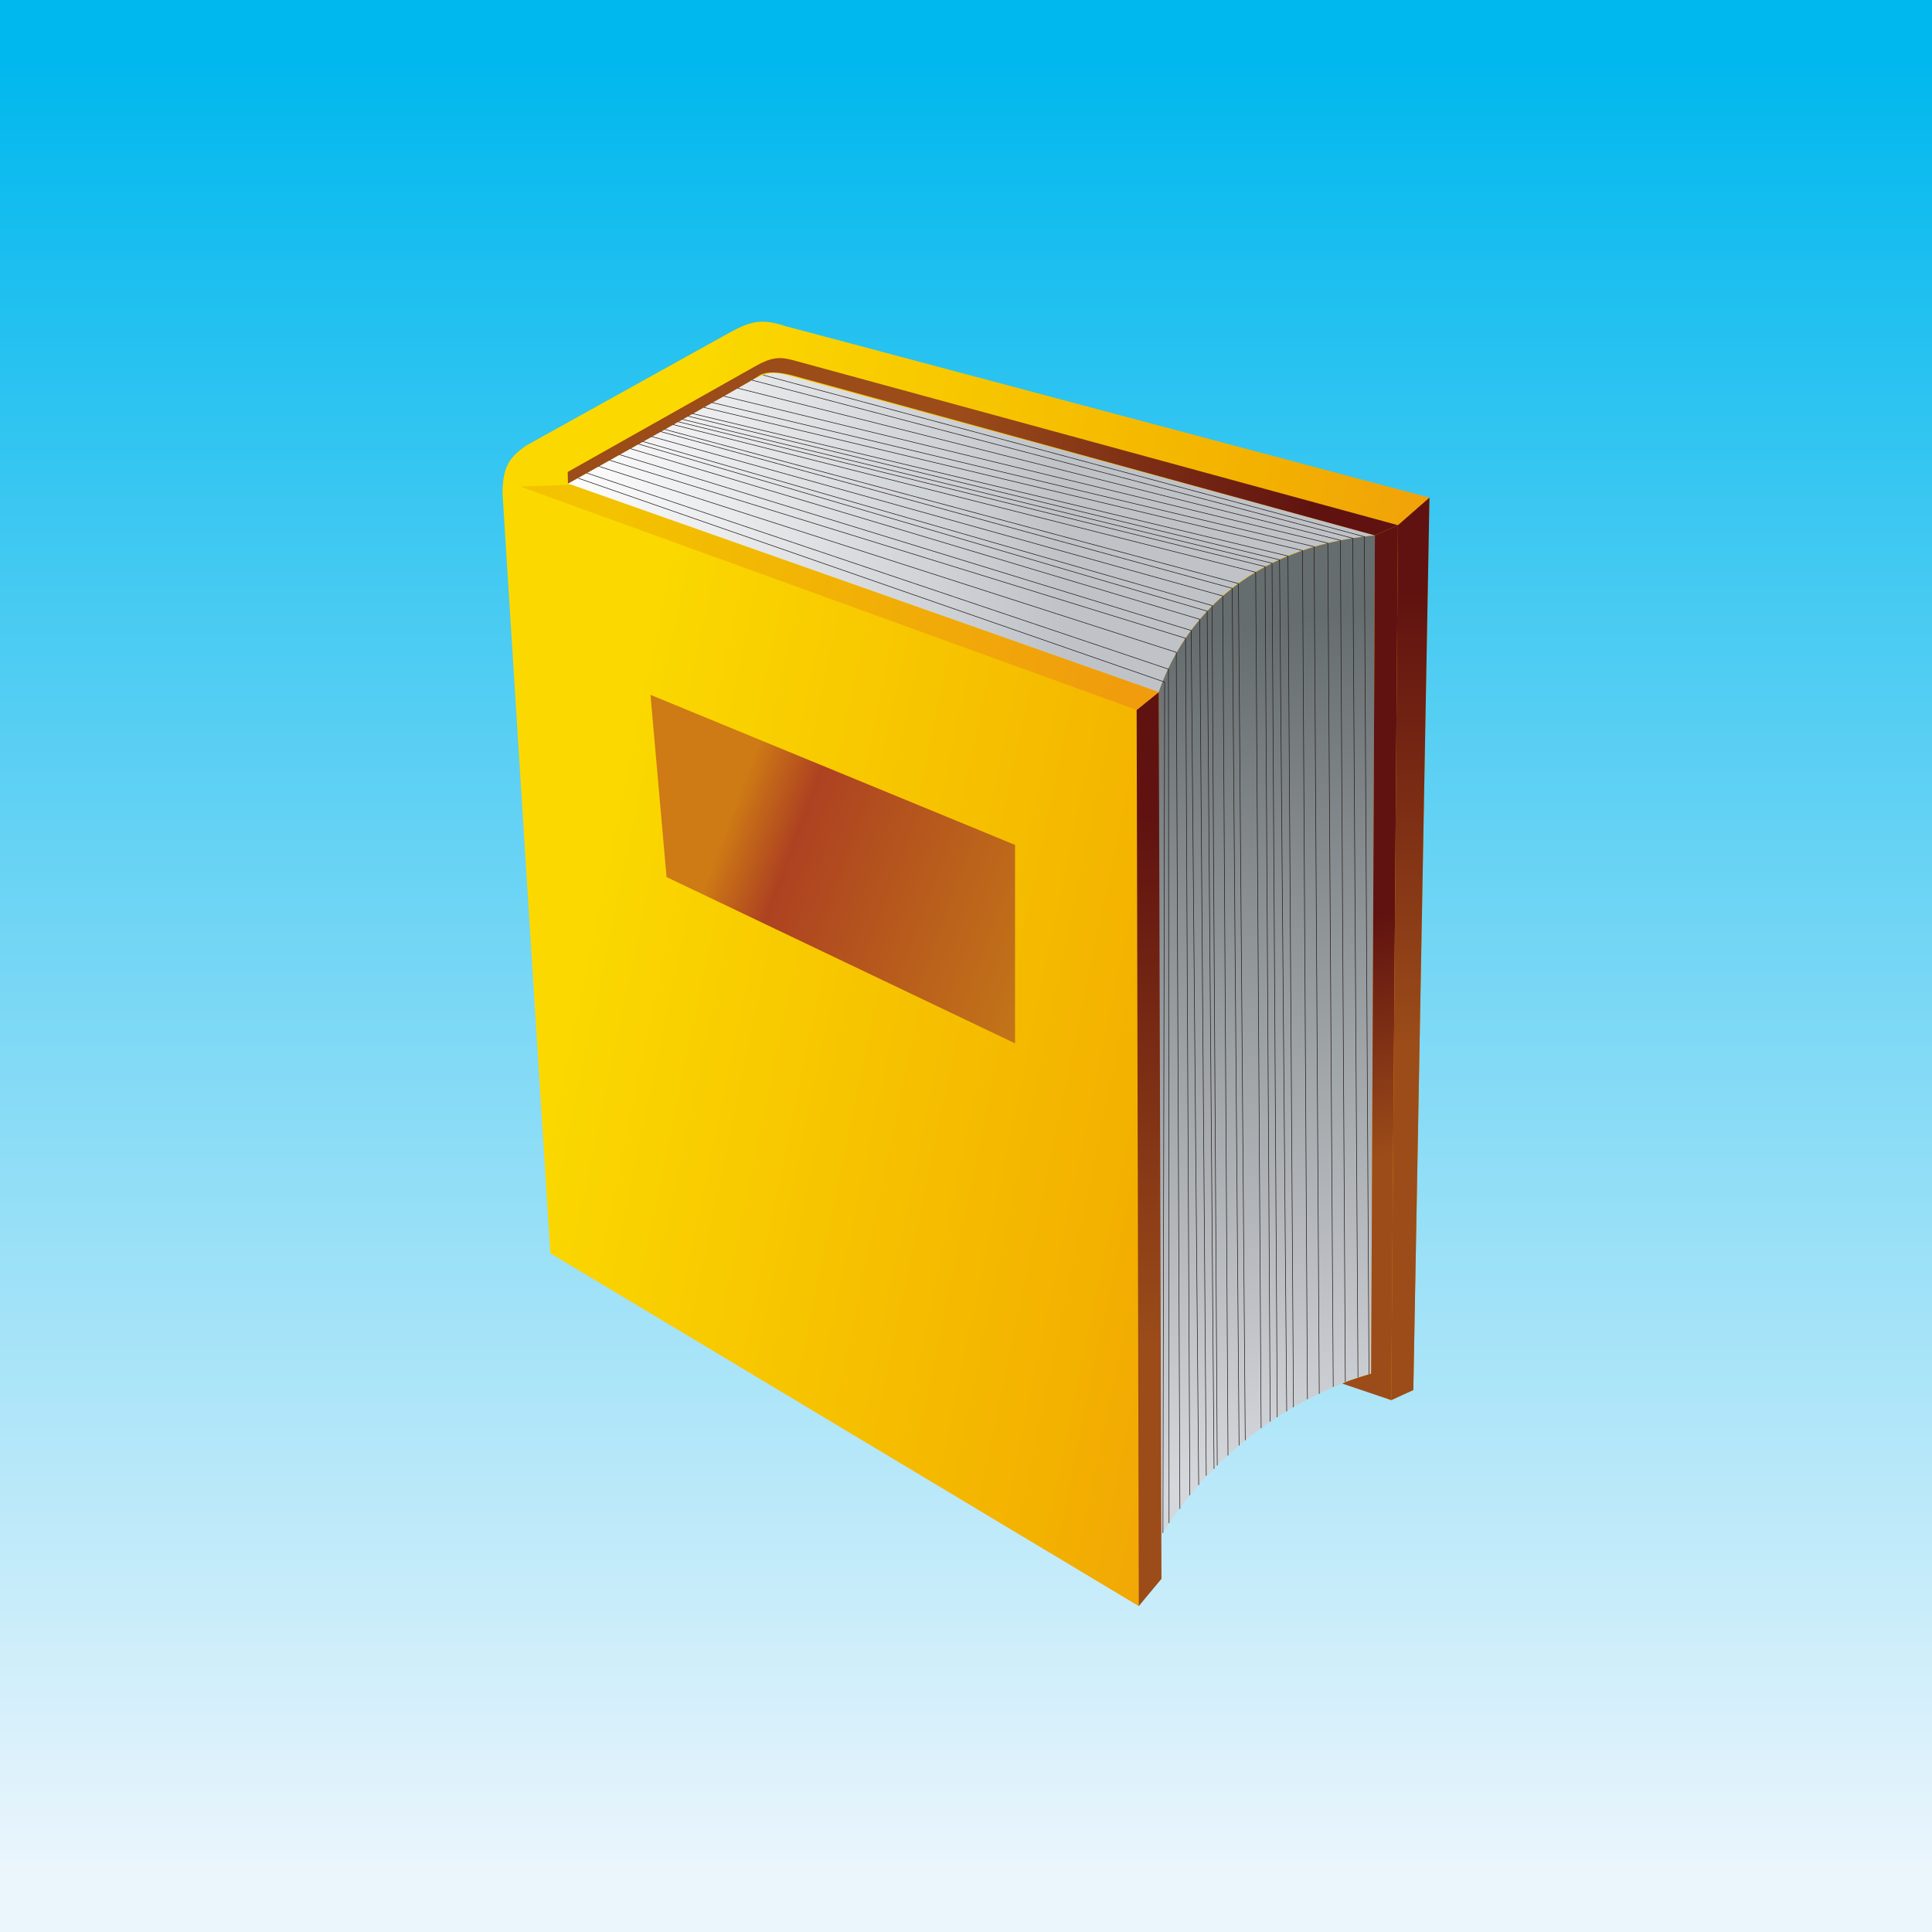<?xml version="1.0" encoding="utf-8"?>
<!-- Generator: Adobe Illustrator 16.2.1, SVG Export Plug-In . SVG Version: 6.00 Build 0)  -->
<!DOCTYPE svg PUBLIC "-//W3C//DTD SVG 1.1//EN" "http://www.w3.org/Graphics/SVG/1.1/DTD/svg11.dtd">
<svg version="1.1" xmlns="http://www.w3.org/2000/svg" xmlns:xlink="http://www.w3.org/1999/xlink" x="0px" y="0px" width="350px"
	 height="350px" viewBox="0 0 350 350" enable-background="new 0 0 350 350" xml:space="preserve">
<rect x="0" y="0" width="350" height="350" fill="#808080" stroke="none"/>
<g id="レイヤー_2" display="none">
	<g display="inline">
		<linearGradient id="SVGID_1_" gradientUnits="userSpaceOnUse" x1="-40.001" y1="-40" x2="1185.5" y2="390">
			<stop  offset="0" style="stop-color:#DBDCDC"/>
			<stop  offset="0.5" style="stop-color:#F7F7F7"/>
			<stop  offset="1" style="stop-color:#DBDCDC"/>
		</linearGradient>
		<rect x="-40" y="-40" fill="url(#SVGID_1_)" width="1225.5" height="430"/>
		<path fill="#FFFFFF" d="M1164,325.5c0,23.652-19.348,43-43,43H24.5c-23.648,0-43-19.348-43-43v-301c0-23.648,19.352-43,43-43H1121
			c23.652,0,43,19.352,43,43V325.5z"/>
	</g>
	<g display="inline">
		
			<linearGradient id="SVGID_2_" gradientUnits="userSpaceOnUse" x1="348.214" y1="728.462" x2="348.214" y2="583.705" gradientTransform="matrix(1.885 0 0 1.885 -481.417 -1009.205)">
			<stop  offset="0.096" style="stop-color:#EAF5FC"/>
			<stop  offset="1" style="stop-color:#00B8EE"/>
		</linearGradient>
		<path fill="url(#SVGID_2_)" d="M298.949,83.41H51.039c-13.273,0-25.293,5.402-33.957,14.078C8.363,106.168,3,118.168,3,131.445
			v167.566c0,13.25,5.363,25.242,14.082,33.945C25.746,341.664,37.766,347,51.039,347h247.91c13.285,0,25.293-5.336,33.969-14.043
			c8.707-8.703,14.082-20.695,14.082-33.945V131.445c0-13.277-5.375-25.277-14.082-33.957
			C324.242,88.812,312.234,83.41,298.949,83.41z"/>
		<g>
			<path fill="none" stroke="#00B8EE" stroke-width="4.3" d="M347,69.145h-0.086c-0.215-5.004-0.207-8.992-0.703-12.5
				c-0.539-3.766-1.254-6.824-2.363-9.781c-1.789-4.836-4.566-8.613-8.57-13.457c-7.965-9.625-21.086-16.723-36.387-16.723H51.184
				c-13.359,0-27.613,5.949-36.359,16.781c-3.625,4.363-6.309,9.527-8.184,15.223c-2.004,6.105-3.098,12.801-3.48,19.602
				c-0.109,2.184-0.109,4.406-0.09,6.602c0.012,0.988,0.035,1.988,0.074,2.969"/>
			<path fill="none" stroke="#0BBBEF" stroke-width="4.3" d="M3.146,77.859c-0.038-0.933-0.056-1.888-0.067-2.827
				c-0.016-2.139-0.012-4.302,0.098-6.427c0.378-6.582,1.438-13.059,3.37-18.97c1.857-5.72,4.53-10.901,8.134-15.284
				c8.458-10.508,22.19-16.346,35.084-16.487c0.404-0.335,236.814-0.512,237.33-0.512c14.572,0,38.864,6.76,46.45,15.927
				c4.336,4.613,7.462,8.381,9.557,13.276c1.231,2.946,2.069,6.017,2.714,9.776c0.557,3.451,0.623,7.367,0.891,12.257
				c0.088,0.174,0.238,0.36,0.283,0.557"/>
			<path fill="none" stroke="#16BEEF" stroke-width="4.3" d="M3.148,77.859c-0.035-0.884-0.05-1.794-0.06-2.686
				c-0.012-2.082-0.005-4.186,0.105-6.253C3.566,62.559,4.592,56.3,6.452,50.582c1.838-5.746,4.501-10.942,8.085-15.345
				c8.168-10.183,21.381-15.909,33.81-16.191c0.807-0.67,225.92-1.023,226.953-1.024c13.844,0,49.306,6.421,56.512,15.13
				c4.67,4.384,8.146,8.142,10.544,13.096c1.352,2.936,2.314,6.017,3.066,9.77c0.616,3.394,0.757,7.238,1.078,12.015
				c0.177,0.349,0.392,0.721,0.48,1.113"/>
			<path fill="none" stroke="#21C1F0" stroke-width="4.3" d="M3.15,77.859c-0.034-0.836-0.044-1.701-0.054-2.545
				c-0.006-2.024,0.003-4.068,0.115-6.078c0.367-6.142,1.36-12.184,3.147-17.707c1.82-5.771,4.472-10.984,8.035-15.407
				c7.88-9.858,20.572-15.473,32.535-15.896c1.211-1.004,215.028-1.535,216.576-1.537c13.115,0,59.748,6.084,66.575,14.334
				c5.003,4.153,8.827,7.902,11.53,12.915c1.474,2.924,2.56,6.017,3.417,9.765c0.676,3.337,0.891,7.109,1.265,11.772
				c0.267,0.523,0.545,1.082,0.678,1.669"/>
			<path fill="none" stroke="#2DC4F1" stroke-width="4.3" d="M3.151,77.859c-0.032-0.788-0.038-1.607-0.047-2.403
				c-0.002-1.967,0.011-3.952,0.123-5.904c0.362-5.922,1.321-11.746,3.036-17.075c1.802-5.796,4.443-11.026,7.987-15.468
				c7.59-9.534,19.762-15.038,31.259-15.602c1.615-1.339,204.135-2.046,206.199-2.048c12.386,0,70.19,5.746,76.638,13.538
				c5.336,3.923,9.508,7.662,12.517,12.734c1.596,2.914,2.805,6.019,3.769,9.76c0.737,3.279,1.026,6.98,1.453,11.529
				c0.355,0.697,0.698,1.442,0.875,2.226"/>
			<path fill="none" stroke="#38C7F1" stroke-width="4.3" d="M3.153,77.859c-0.029-0.741-0.031-1.515-0.04-2.262
				c0.001-1.911,0.018-3.836,0.131-5.73c0.356-5.702,1.282-11.308,2.925-16.444c1.784-5.821,4.415-11.068,7.937-15.529
				c7.302-9.209,18.953-14.601,29.985-15.307c2.019-1.674,193.242-2.558,195.822-2.561c11.658,0,80.633,5.408,86.701,12.741
				c5.669,3.694,10.19,7.422,13.503,12.554c1.717,2.902,3.05,6.018,4.12,9.753c0.797,3.223,1.16,6.852,1.641,11.286
				c0.444,0.872,0.851,1.802,1.072,2.783"/>
			<path fill="none" stroke="#43C9F2" stroke-width="4.3" d="M3.154,77.859c-0.027-0.692-0.024-1.421-0.033-2.12
				c0.006-1.854,0.025-3.72,0.139-5.557C3.612,64.7,4.504,59.313,6.075,54.37c1.766-5.846,4.386-11.109,7.888-15.589
				c7.013-8.884,18.143-14.166,28.709-15.012c2.422-2.009,182.349-3.069,185.445-3.073c10.929,0,91.075,5.07,96.764,11.945
				c6.001,3.463,10.872,7.183,14.49,12.374c1.838,2.891,3.295,6.019,4.472,9.748c0.856,3.167,1.294,6.723,1.828,11.043
				c0.532,1.046,1.003,2.163,1.269,3.339"/>
			<path fill="none" stroke="#4ECCF3" stroke-width="4.3" d="M3.156,77.859C3.13,77.215,3.138,76.531,3.13,75.88
				c0.011-1.797,0.033-3.603,0.147-5.381c0.346-5.263,1.205-10.433,2.703-15.182c1.748-5.871,4.357-11.15,7.838-15.651
				c6.724-8.56,17.333-13.729,27.435-14.717c2.826-2.344,171.456-3.581,175.067-3.585c10.201,0,101.518,4.732,106.827,11.148
				c6.335,3.233,11.554,6.943,15.477,12.193c1.959,2.88,3.54,6.02,4.823,9.742c0.917,3.11,1.428,6.594,2.016,10.801
				c0.621,1.22,1.157,2.523,1.466,3.896"/>
			<path fill="none" stroke="#59CFF3" stroke-width="4.3" d="M3.158,77.859c-0.024-0.597-0.012-1.235-0.02-1.838
				c0.015-1.74,0.04-3.486,0.155-5.207c0.341-5.043,1.166-9.995,2.592-14.549c1.729-5.896,4.329-11.193,7.79-15.712
				C20.11,32.317,30.199,27.26,39.835,26.13c3.229-2.678,160.563-4.092,164.691-4.097c9.472,0,111.959,4.394,116.89,10.353
				c6.667,3.003,12.234,6.703,16.463,12.012c2.081,2.869,3.785,6.02,5.174,9.737c0.977,3.052,1.563,6.464,2.203,10.558
				c0.709,1.394,1.309,2.884,1.664,4.452"/>
			<path fill="none" stroke="#64D2F4" stroke-width="4.3" d="M3.16,77.859c-0.022-0.548-0.006-1.142-0.012-1.696
				c0.019-1.683,0.047-3.37,0.163-5.033c0.336-4.824,1.127-9.557,2.481-13.918c1.711-5.921,4.299-11.234,7.74-15.773
				c6.146-7.911,15.714-12.857,24.885-14.128c3.633-3.013,149.67-4.604,154.313-4.608c8.743,0,122.401,4.056,126.953,9.556
				c7,2.773,12.917,6.463,17.45,11.832c2.203,2.858,4.03,6.021,5.525,9.731c1.037,2.996,1.697,6.336,2.391,10.315
				c0.799,1.568,1.462,3.244,1.86,5.009"/>
			<path fill="none" stroke="#6FD5F5" stroke-width="4.3" d="M3.161,77.859c-0.021-0.501,0.001-1.049-0.005-1.555
				c0.023-1.626,0.055-3.253,0.172-4.858c0.331-4.604,1.087-9.12,2.37-13.287c1.692-5.946,4.27-11.276,7.69-15.835
				c5.857-7.586,14.905-12.421,23.61-13.833c4.037-3.348,138.776-5.115,143.936-5.121c8.015,0,132.844,3.718,137.016,8.759
				c7.334,2.542,13.599,6.223,18.437,11.651c2.324,2.847,4.276,6.021,5.877,9.726c1.097,2.938,1.831,6.207,2.578,10.072
				c0.887,1.743,1.615,3.605,2.058,5.565"/>
			<path fill="none" stroke="#7BD8F5" stroke-width="4.3" d="M3.163,77.859c-0.019-0.453,0.007-0.956,0.001-1.414
				c0.028-1.569,0.062-3.137,0.18-4.684c0.326-4.385,1.049-8.682,2.259-12.655c1.674-5.972,4.241-11.318,7.641-15.896
				c5.569-7.262,14.095-11.985,22.335-13.539c4.44-3.683,127.883-5.627,133.559-5.633c7.286,0,143.286,3.38,147.079,7.964
				c7.666,2.312,14.28,5.983,19.423,11.47c2.445,2.836,4.521,6.022,6.229,9.72c1.157,2.882,1.966,6.078,2.766,9.83
				c0.976,1.917,1.768,3.965,2.255,6.122"/>
			<path fill="none" stroke="#86DBF6" stroke-width="4.3" d="M3.165,77.859c-0.017-0.404,0.013-0.862,0.008-1.272
				c0.032-1.512,0.07-3.021,0.188-4.51c0.32-4.165,1.01-8.244,2.147-12.023c1.656-5.997,4.213-11.359,7.592-15.957
				c5.28-6.937,13.286-11.549,21.061-13.244c4.844-4.018,116.991-6.138,123.183-6.145c6.558,0,153.728,3.042,157.142,7.167
				c7.999,2.083,14.962,5.744,20.409,11.29c2.567,2.826,4.766,6.022,6.58,9.714c1.217,2.825,2.1,5.949,2.953,9.587
				c1.065,2.091,1.921,4.326,2.453,6.678"/>
			<path fill="none" stroke="#91DEF7" stroke-width="4.3" d="M3.166,77.859c-0.015-0.356,0.02-0.769,0.016-1.131
				c0.036-1.456,0.077-2.904,0.196-4.336c0.315-3.945,0.971-7.806,2.037-11.392c1.638-6.022,4.184-11.401,7.542-16.019
				c4.991-6.612,12.477-11.113,19.786-12.948c5.248-4.353,106.097-6.65,112.805-6.657c5.829,0,164.17,2.704,167.204,6.37
				c8.333,1.853,15.644,5.505,21.396,11.109c2.688,2.814,5.011,6.022,6.932,9.709c1.276,2.768,2.233,5.82,3.14,9.344
				c1.153,2.266,2.074,4.686,2.649,7.235"/>
			<path fill="none" stroke="#9CE1F7" stroke-width="4.3" d="M3.168,77.859c-0.013-0.309,0.026-0.676,0.022-0.989
				c0.041-1.399,0.084-2.788,0.205-4.162c0.31-3.725,0.933-7.369,1.926-10.76c1.62-6.047,4.155-11.443,7.494-16.08
				c4.702-6.288,11.667-10.677,18.51-12.653c5.651-4.688,95.204-7.161,102.429-7.169c5.1,0,174.611,2.366,177.267,5.574
				c8.666,1.622,16.326,5.264,22.383,10.928c2.81,2.804,5.257,6.024,7.282,9.703c1.338,2.711,2.369,5.692,3.328,9.102
				c1.242,2.44,2.227,5.047,2.847,7.792"/>
			<path fill="none" stroke="#A7E4F8" stroke-width="4.3" d="M3.169,77.859c-0.011-0.261,0.033-0.583,0.029-0.849
				c0.044-1.341,0.092-2.671,0.212-3.986c0.305-3.506,0.894-6.932,1.815-10.129c1.602-6.072,4.126-11.484,7.444-16.14
				c4.413-5.964,10.857-10.242,17.236-12.359c6.055-5.022,84.312-7.673,92.051-7.681c4.372,0,185.054,2.028,187.33,4.778
				c8.998,1.393,17.007,5.024,23.369,10.748c2.932,2.792,5.502,6.023,7.634,9.697c1.397,2.654,2.503,5.562,3.516,8.859
				c1.331,2.614,2.38,5.407,3.044,8.348"/>
			<path fill="none" stroke="#B2E6F9" stroke-width="4.3" d="M3.171,77.859c-0.009-0.212,0.039-0.489,0.036-0.707
				c0.049-1.284,0.1-2.555,0.221-3.813c0.3-3.286,0.854-6.493,1.704-9.497c1.583-6.097,4.097-11.526,7.395-16.202
				c4.124-5.638,10.047-9.805,15.96-12.064c6.458-5.357,73.418-8.185,81.674-8.193c3.643,0,195.496,1.69,197.393,3.982
				c9.331,1.162,17.689,4.785,24.356,10.567c3.053,2.781,5.747,6.025,7.985,9.692c1.457,2.597,2.637,5.434,3.703,8.616
				c1.419,2.789,2.532,5.768,3.241,8.905"/>
			<path fill="none" stroke="#BDE9F9" stroke-width="4.3" d="M3.173,77.859c-0.007-0.165,0.045-0.396,0.043-0.565
				c0.053-1.228,0.106-2.438,0.229-3.639C3.739,70.589,4.26,67.6,5.038,64.79c1.565-6.123,4.068-11.568,7.345-16.263
				c3.835-5.313,9.238-9.369,14.686-11.769c6.862-5.692,62.525-8.696,71.297-8.706c2.915,0,205.939,1.352,207.456,3.185
				c9.664,0.933,18.371,4.545,25.343,10.387c3.174,2.771,5.992,6.025,8.337,9.686c1.517,2.541,2.771,5.305,3.891,8.374
				c1.508,2.963,2.685,6.128,3.438,9.461"/>
			<path fill="none" stroke="#C9ECFA" stroke-width="4.3" d="M3.175,77.859c-0.006-0.116,0.051-0.303,0.05-0.424
				c0.057-1.171,0.114-2.322,0.237-3.465c0.289-2.847,0.777-5.617,1.482-8.234c1.546-6.147,4.039-11.609,7.296-16.324
				c3.546-4.99,8.428-8.933,13.411-11.475c7.266-6.027,51.632-9.208,60.92-9.218c2.186,0,216.381,1.014,217.519,2.389
				c9.997,0.702,19.052,4.305,26.329,10.206c3.296,2.759,6.237,6.026,8.688,9.681c1.578,2.483,2.906,5.176,4.078,8.131
				c1.597,3.137,2.838,6.488,3.635,10.018"/>
			<path fill="none" stroke="#D4EFFB" stroke-width="4.3" d="M3.176,77.859c-0.003-0.069,0.058-0.21,0.057-0.283
				c0.062-1.113,0.122-2.205,0.245-3.29c0.284-2.627,0.738-5.18,1.371-7.603c1.529-6.173,4.011-11.651,7.247-16.385
				c3.257-4.665,7.619-8.498,12.136-11.18c7.669-6.361,40.74-9.719,50.543-9.729c1.457,0,226.822,0.676,227.581,1.593
				c10.331,0.472,19.734,4.065,27.316,10.025c3.417,2.749,6.482,6.026,9.039,9.675c1.638,2.426,3.041,5.047,4.266,7.888
				c1.687,3.312,2.991,6.849,3.833,10.574"/>
			<path fill="none" stroke="#DFF2FB" stroke-width="4.3" d="M3.178,77.859c-0.001-0.021,0.064-0.116,0.063-0.142
				c0.066-1.057,0.129-2.089,0.254-3.116c0.278-2.407,0.699-4.742,1.26-6.971c1.51-6.198,3.981-11.692,7.198-16.447
				c2.968-4.34,6.809-8.061,10.861-10.884c8.072-6.696,29.846-10.23,40.166-10.242c0.729,0,237.265,0.338,237.644,0.796
				c10.664,0.242,20.417,3.825,28.303,9.844c3.539,2.737,6.728,6.027,9.391,9.67c1.697,2.369,3.174,4.918,4.453,7.645
				c1.774,3.486,3.145,7.21,4.03,11.131"/>
			<path fill="none" stroke="#EAF5FC" stroke-width="4.3" d="M3.18,77.859c0,0.027,0.07-0.023,0.07,0
				c0.07-1,0.137-1.973,0.262-2.941c0.273-2.188,0.66-4.305,1.148-6.34c1.492-6.223,3.953-11.734,7.148-16.508
				c2.68-4.016,6-7.625,9.586-10.59c8.477-7.031,18.953-10.742,29.789-10.754h247.707c10.996,0.012,21.098,3.586,29.289,9.664
				c3.66,2.727,6.973,6.027,9.742,9.664c1.758,2.312,3.309,4.789,4.641,7.402c1.863,3.66,3.297,7.57,4.227,11.688"/>
		</g>
		
			<linearGradient id="SVGID_3_" gradientUnits="userSpaceOnUse" x1="348.214" y1="524.096" x2="348.214" y2="528.109" gradientTransform="matrix(1.885 0 0 1.885 -481.417 -1012.139)">
			<stop  offset="0.096" style="stop-color:#EAF5FC"/>
			<stop  offset="1" style="stop-color:#00B8EE"/>
		</linearGradient>
		<path fill="url(#SVGID_3_)" d="M332.918,17.043C324.242,8.367,312.234,3,298.949,3H51.039C37.766,3,25.746,8.367,17.082,17.043
			C8.363,25.762,3,37.77,3,51.043v13.516c2.254-29.633,24.566-47.473,48.039-47.516h247.91c23.5,0.043,43.105,17.773,48.051,39.73
			v-5.73C347,37.77,341.625,25.762,332.918,17.043z"/>
		
			<linearGradient id="SVGID_4_" gradientUnits="userSpaceOnUse" x1="336.48" y1="547.922" x2="336.48" y2="576.402" gradientTransform="matrix(1.856 0 0 1.856 -449.372 -986.465)">
			<stop  offset="0.096" style="stop-color:#EAF5FC"/>
			<stop  offset="1" style="stop-color:#00B8EE"/>
		</linearGradient>
		<path fill="url(#SVGID_4_)" d="M344,59.523c-2.332-5.398-6.02-9.984-10.473-14.605c-8.539-8.84-20.738-14.387-33.801-14.387
			L50.281,30.547c-13.09,0-24.895,5.508-33.391,14.422C8.262,53.984,3,66.367,3,79.934v48.312
			c2.117-27.617,25.188-44.84,48.266-44.84l247.977,0.047c23.109,0,45.305,17.945,47.758,44.562v-2.793V79.754v-5.812
			C347,67.676,346.332,64.926,344,59.523z"/>
		<path fill="none" stroke="#BFBFC0" stroke-width="4.231" d="M347,51.043c0-13.273-5.375-25.281-14.082-34
			C324.242,8.367,312.234,3,298.949,3H51.039C37.766,3,25.746,8.367,17.082,17.043C8.363,25.762,3,37.77,3,51.043v247.969
			c0,13.25,5.363,25.242,14.082,33.945C25.746,341.664,37.766,347,51.039,347h247.91c13.285,0,25.293-5.336,33.969-14.043
			c8.707-8.703,14.082-20.695,14.082-33.945V51.043z"/>
	</g>
</g>
<g id="ベース">
	<g>
		<g>
			<linearGradient id="SVGID_5_" gradientUnits="userSpaceOnUse" x1="175" y1="372.599" x2="175" y2="10.272">
				<stop  offset="0.096" style="stop-color:#EAF5FC"/>
				<stop  offset="1" style="stop-color:#00B8EE"/>
			</linearGradient>
			<rect fill="url(#SVGID_5_)" width="350" height="350"/>
		</g>
	</g>
	<g>
		<g>
			<g>
				
					<linearGradient id="SVGID_6_" gradientUnits="userSpaceOnUse" x1="-5880.129" y1="-2801.954" x2="-5179.248" y2="-2655.758" gradientTransform="matrix(0.243 0 0 0.243 1533.352 840.791)">
					<stop  offset="0.006" style="stop-color:#FBD900"/>
					<stop  offset="0.624" style="stop-color:#F3B000"/>
					<stop  offset="1" style="stop-color:#ED9016"/>
				</linearGradient>
				<path fill="url(#SVGID_6_)" d="M91.039,89.398l8.66,137.645l106.605,63.918c1.348-2.477,2.281-2.602,4.105-4.961
					c0,0-0.855-7.133-3.363-9.457c16.102-23.918,29.832-32.367,44.988-22.895c0,0,2.582-1.262,4.004-1.824l2.922-161.676
					L142.145,59.039c-4.383-1.438-6.352-0.766-10.246,1.371L95.383,80.691C92.418,82.723,91.039,84.477,91.039,89.398z"/>
				
					<linearGradient id="SVGID_7_" gradientUnits="userSpaceOnUse" x1="-5896.185" y1="-3066.803" x2="-5293.863" y2="-3066.803" gradientTransform="matrix(0.243 0 0 0.243 1533.352 840.791)">
					<stop  offset="0" style="stop-color:#FFFFFF"/>
					<stop  offset="0.629" style="stop-color:#BFC3C8"/>
				</linearGradient>
				<path fill="url(#SVGID_7_)" d="M142.547,67.934l106.527,29.059c-23.293,2.059-34.746,15.531-39.156,28.387l-107.027-37.77
					l33.238-18.719C138.672,67.504,140.086,67.27,142.547,67.934z"/>
				
					<linearGradient id="SVGID_8_" gradientUnits="userSpaceOnUse" x1="-5325.332" y1="-2367.972" x2="-5415.627" y2="-2987.139" gradientTransform="matrix(0.243 0 0 0.243 1533.352 840.791)">
					<stop  offset="0" style="stop-color:#D4D7DC"/>
					<stop  offset="1" style="stop-color:#666D6F"/>
				</linearGradient>
				<path fill="url(#SVGID_8_)" d="M248.395,248.859l0.68-151.867c-23.145,2.203-34.746,15.531-39.156,28.387v153.48
					C221.184,260.242,238.277,251.676,248.395,248.859z"/>
				
					<linearGradient id="SVGID_9_" gradientUnits="userSpaceOnUse" x1="-5770.612" y1="-2843.42" x2="-5402.99" y2="-2705.831" gradientTransform="matrix(0.243 0 0 0.243 1533.352 840.791)">
					<stop  offset="0.006" style="stop-color:#CE7A15"/>
					<stop  offset="0.135" style="stop-color:#AD4221"/>
					<stop  offset="1" style="stop-color:#D19612"/>
				</linearGradient>
				<polygon fill="url(#SVGID_9_)" points="183.883,189.012 120.754,158.887 117.84,125.875 183.883,153.062 				"/>
			</g>
			<g>
				
					<linearGradient id="SVGID_10_" gradientUnits="userSpaceOnUse" x1="520.726" y1="309.141" x2="520.726" y2="309.141" gradientTransform="matrix(1.5 0 0 1.5 -678.24 -378.215)">
					<stop  offset="0" style="stop-color:#FFFFFF"/>
					<stop  offset="0.629" style="stop-color:#BFC3C8"/>
				</linearGradient>
				<path fill="url(#SVGID_10_)" d="M102.848,85.496"/>
				
					<linearGradient id="SVGID_11_" gradientUnits="userSpaceOnUse" x1="86.169" y1="833.732" x2="27.658" y2="818.266" gradientTransform="matrix(1.093 0 0 1.093 140.38 -805.341)">
					<stop  offset="0" style="stop-color:#601210"/>
					<stop  offset="1" style="stop-color:#9B4C19"/>
				</linearGradient>
				<path fill="url(#SVGID_11_)" d="M253.254,95.141L143.641,65.246c-2.52-0.688-3.984-0.441-6.586,0.973l-34.207,19.277
					l0.043,2.113c0,0,33.113-18.426,34.516-19.473c1.387-1.043,4.168-0.691,6.602,0c2.438,0.699,105.066,28.855,105.066,28.855
					L253.254,95.141z"/>
			</g>
			<g>
				<polyline fill="none" stroke="#231815" stroke-width="0.104" points="104.73,86.621 210.988,123.566 210.676,277.711 				"/>
				<polyline fill="none" stroke="#231815" stroke-width="0.104" points="106.34,85.703 211.684,121.223 211.785,275.914 				"/>
				<polyline fill="none" stroke="#231815" stroke-width="0.104" points="108.5,84.488 213.094,118.172 213.75,273.367 				"/>
				<polyline fill="none" stroke="#231815" stroke-width="0.104" points="110.449,83.375 214.781,115.629 215.551,270.879 				"/>
				<polyline fill="none" stroke="#231815" stroke-width="0.104" points="112.262,82.371 215.789,114.219 217.152,269.035 				"/>
				<polyline fill="none" stroke="#231815" stroke-width="0.104" points="114.207,81.281 217.34,112.191 218.523,267.324 				"/>
				<polyline fill="none" stroke="#231815" stroke-width="0.104" points="115.672,80.445 218.688,110.715 219.934,266.102 				"/>
				<polyline fill="none" stroke="#231815" stroke-width="0.104" points="116.469,79.984 219.57,109.699 220.516,265.473 				"/>
				<polyline fill="none" stroke="#231815" stroke-width="0.104" points="118.066,79.086 221.508,107.961 222.465,263.672 				"/>
				<polyline fill="none" stroke="#231815" stroke-width="0.104" points="119.652,78.18 223.223,106.578 224.469,261.863 				"/>
				<polyline fill="none" stroke="#231815" stroke-width="0.104" points="120.406,77.785 224.355,105.723 225.59,260.895 				"/>
				<polyline fill="none" stroke="#231815" stroke-width="0.104" points="121.938,76.918 227.48,103.668 228.465,258.738 				"/>
				<polyline fill="none" stroke="#231815" stroke-width="0.104" points="122.844,76.398 229.18,102.645 230.113,257.527 				"/>
				<polyline fill="none" stroke="#231815" stroke-width="0.104" points="123.625,75.965 230.441,102.031 231.387,256.742 				"/>
				<polyline fill="none" stroke="#231815" stroke-width="0.104" points="124.633,75.391 231.801,101.41 233.098,255.68 				"/>
				<polyline fill="none" stroke="#231815" stroke-width="0.104" points="125.457,74.922 233.324,100.73 234.32,254.941 				"/>
				<polyline fill="none" stroke="#231815" stroke-width="0.104" points="127.539,73.805 235.957,99.73 236.852,253.473 				"/>
				<polyline fill="none" stroke="#231815" stroke-width="0.104" points="129,72.922 238.062,99.031 238.996,252.504 				"/>
				<polyline fill="none" stroke="#231815" stroke-width="0.104" points="131.133,71.762 240.543,98.387 241.527,251.23 				"/>
				<polyline fill="none" stroke="#231815" stroke-width="0.104" points="133.66,70.324 242.824,97.875 243.719,250.348 				"/>
				<polyline fill="none" stroke="#231815" stroke-width="0.104" points="136.207,68.855 245.066,97.508 246.012,249.535 				"/>
				<polyline fill="none" stroke="#231815" stroke-width="0.104" points="138.266,67.949 247.156,97.227 248.004,248.996 				"/>
			</g>
			
				<linearGradient id="SVGID_12_" gradientUnits="userSpaceOnUse" x1="97.296" y1="889.123" x2="110.411" y2="946.289" gradientTransform="matrix(1.093 0 0 1.093 140.38 -805.341)">
				<stop  offset="0" style="stop-color:#601210"/>
				<stop  offset="0.668" style="stop-color:#9B4C19"/>
			</linearGradient>
			<path fill="url(#SVGID_12_)" d="M249.074,96.992l-0.68,151.867c0,0-4.172,1.219-5.23,1.789l8.871,3l1.219-158.508L249.074,96.992
				z"/>
			
				<linearGradient id="SVGID_13_" gradientUnits="userSpaceOnUse" x1="59.266" y1="872.511" x2="63.566" y2="959.591" gradientTransform="matrix(1.093 0 0 1.093 140.38 -805.341)">
				<stop  offset="0" style="stop-color:#601210"/>
				<stop  offset="1" style="stop-color:#9B4C19"/>
			</linearGradient>
			<polygon fill="url(#SVGID_13_)" points="209.918,125.379 205.914,128.605 206.305,290.961 210.41,286 			"/>
			
				<linearGradient id="SVGID_14_" gradientUnits="userSpaceOnUse" x1="105.333" y1="834.713" x2="105.333" y2="909.963" gradientTransform="matrix(1.093 0 0 1.093 140.38 -805.341)">
				<stop  offset="0" style="stop-color:#601210"/>
				<stop  offset="1" style="stop-color:#9B4C19"/>
			</linearGradient>
			<polygon fill="url(#SVGID_14_)" points="253.254,95.141 258.961,90.148 256.039,251.824 252.035,253.648 			"/>
			
				<linearGradient id="SVGID_15_" gradientUnits="userSpaceOnUse" x1="58.596" y1="851.444" x2="-26.324" y2="822.421" gradientTransform="matrix(1.093 0 0 1.093 140.38 -805.341)">
				<stop  offset="0.006" style="stop-color:#F09C0D"/>
				<stop  offset="1" style="stop-color:#F3C200"/>
			</linearGradient>
			<polygon fill="url(#SVGID_15_)" points="94.258,88.148 205.914,128.605 209.918,125.379 103.469,87.809 			"/>
		</g>
	</g>
</g>
<g id="レイヤー_3">
	<g>
		<rect fill="none" width="350" height="350"/>
	</g>
</g>
</svg>
